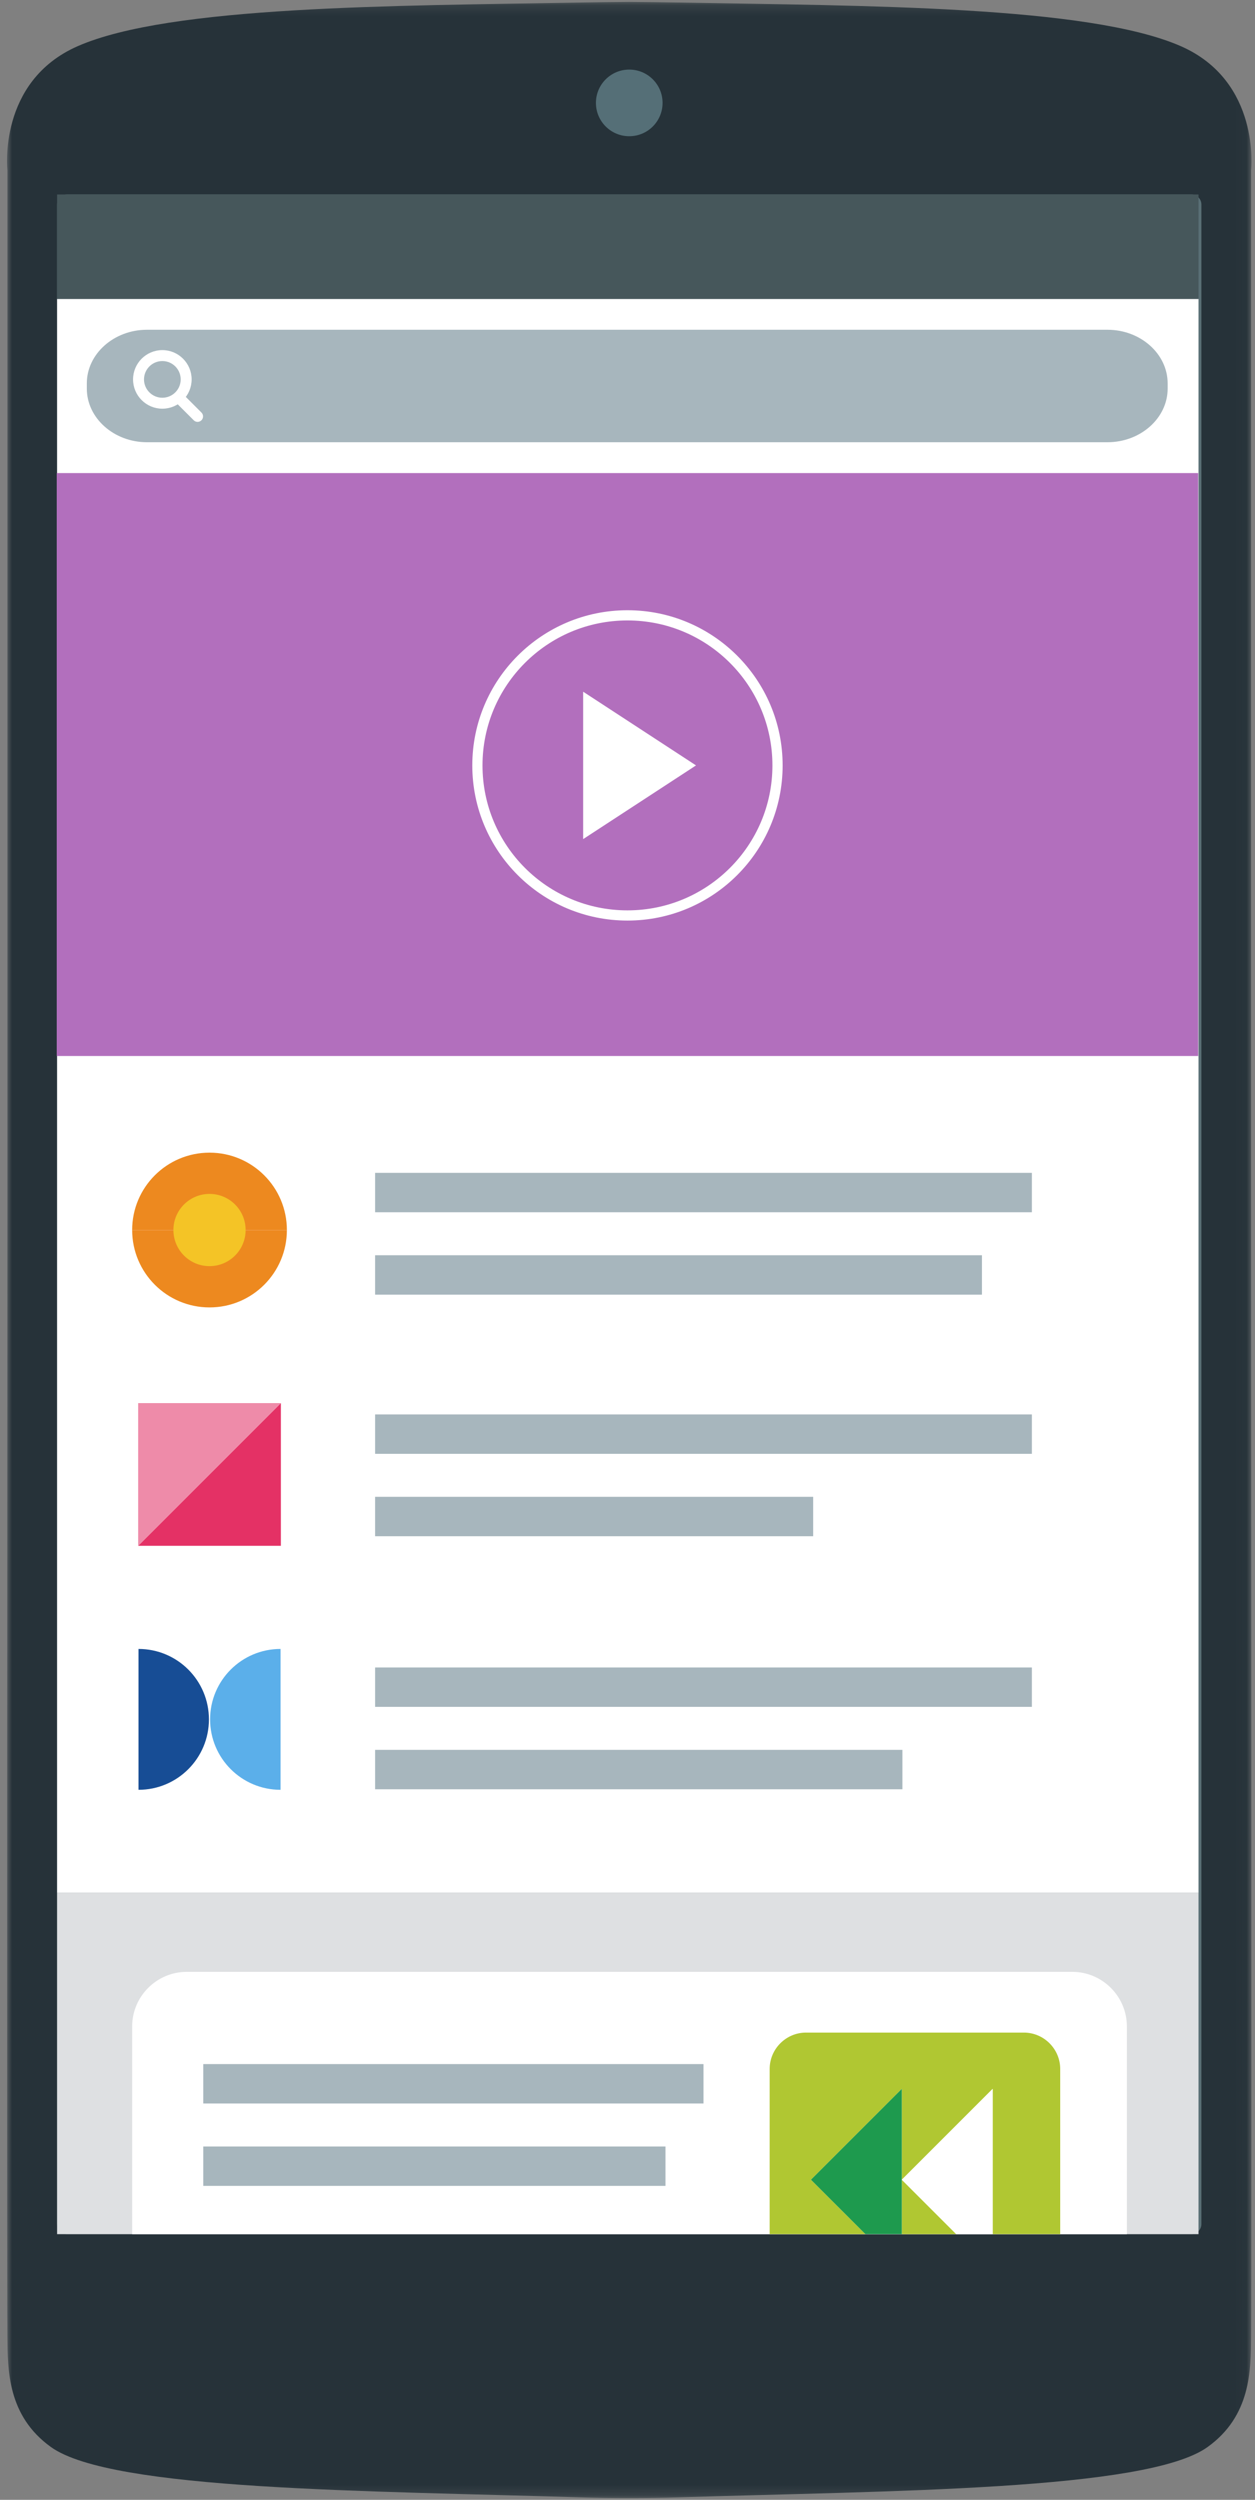 <?xml version="1.0" encoding="UTF-8"?> <svg xmlns="http://www.w3.org/2000/svg" xmlns:xlink="http://www.w3.org/1999/xlink" width="123px" height="245px" viewBox="0 0 123 245" version="1.1"><rect x="0" y="0" width="123" height="245" fill="#808080" stroke="none"/><!-- Generator: Sketch 60.1 (88133) - https://sketch.com --><title>Group 43</title><desc>Created with Sketch.</desc><defs><polygon id="path-1" points="0 0.174 121.968 0.174 121.968 244.812 0 244.812"></polygon><polygon id="path-3" points="0 244.826 121.968 244.826 121.968 0.188 0 0.188"></polygon></defs><g id="New-Designs-(Part-2)" stroke="none" stroke-width="1" fill="none" fill-rule="evenodd"><g id="Operators" transform="translate(-998, -2696)"><g id="Group-43" transform="translate(998.688, 2696)"><g id="Group-38"><g id="Group-3" transform="translate(0, 0.015)"><mask id="mask-2" fill="white"><use xlink:href="#path-1"></use></mask><g id="Clip-2"></g><path d="M121.929,16.663 C121.929,16.663 122.914,7.955 115.027,4.504 C105.969,0.542 84.134,0.559 65.73,0.231 C64.269,0.204 62.67,0.186 60.984,0.173 C59.298,0.186 57.699,0.204 56.239,0.231 C37.834,0.559 15.999,0.542 6.941,4.504 C-0.948,7.955 0.04,16.663 0.04,16.663 L0.04,117.888 C0.04,117.888 -0.023,222.398 0.038,228.97 C0.067,232.274 0.044,236.755 4.311,239.815 C10.269,244.089 35.534,244.089 56.239,244.746 C57.737,244.793 59.331,244.812 60.984,244.812 C62.637,244.812 64.231,244.793 65.73,244.746 C86.435,244.089 111.7,244.089 117.657,239.815 C121.924,236.755 121.902,232.274 121.931,228.97 C121.991,222.398 121.929,117.888 121.929,117.888 L121.929,16.663 Z" id="Fill-1" fill="#263239" mask="url(#mask-2)"></path></g><path d="M117.06,217.976 C117.06,218.518 116.616,218.961 116.074,218.961 L5.894,218.961 C5.353,218.961 4.908,218.518 4.908,217.976 L4.908,20.047 C4.908,19.505 5.353,19.061 5.894,19.061 L116.074,19.061 C116.616,19.061 117.06,19.505 117.06,20.047 L117.06,217.976 Z" id="Fill-4" fill="#596F75"></path><path d="M64.249,10.085 C64.249,11.889 62.789,13.351 60.984,13.351 C59.18,13.351 57.718,11.889 57.718,10.085 C57.718,8.281 59.18,6.82 60.984,6.82 C62.789,6.82 64.249,8.281 64.249,10.085" id="Fill-6" fill="#556F77"></path><mask id="mask-4" fill="white"><use xlink:href="#path-3"></use></mask><g id="Clip-9"></g><polygon id="Fill-8" fill="#FFFFFF" mask="url(#mask-4)" points="4.908 185.518 116.776 185.518 116.776 29.295 4.908 29.295"></polygon><polygon id="Fill-10" fill="#DEE0E2" mask="url(#mask-4)" points="4.908 218.962 116.776 218.962 116.776 185.518 4.908 185.518"></polygon><polygon id="Fill-11" fill="#A7B6BD" mask="url(#mask-4)" points="36.076 118.809 100.445 118.809 100.445 114.947 36.076 114.947"></polygon><polygon id="Fill-12" fill="#A7B6BD" mask="url(#mask-4)" points="36.075 126.884 95.551 126.884 95.551 123.022 36.075 123.022"></polygon><polygon id="Fill-13" fill="#A7B6BD" mask="url(#mask-4)" points="36.076 142.485 100.445 142.485 100.445 138.622 36.076 138.622"></polygon><polygon id="Fill-14" fill="#A7B6BD" mask="url(#mask-4)" points="36.075 150.561 79.009 150.561 79.009 146.697 36.075 146.697"></polygon><polygon id="Fill-15" fill="#A7B6BD" mask="url(#mask-4)" points="36.076 167.284 100.445 167.284 100.445 163.422 36.076 163.422"></polygon><polygon id="Fill-16" fill="#A7B6BD" mask="url(#mask-4)" points="36.076 175.361 87.755 175.361 87.755 171.497 36.076 171.497"></polygon><polygon id="Fill-17" fill="#B26FBD" mask="url(#mask-4)" points="4.874 103.495 116.741 103.495 116.741 46.365 4.874 46.365"></polygon><polygon id="Fill-18" fill="#46575B" mask="url(#mask-4)" points="4.908 29.295 116.776 29.295 116.776 19.061 4.908 19.061"></polygon><path d="M113.751,38.084 C113.751,40.976 111.098,43.342 107.854,43.342 L13.719,43.342 C10.476,43.342 7.821,40.976 7.821,38.084 L7.821,37.576 C7.821,34.685 10.476,32.318 13.719,32.318 L107.854,32.318 C111.098,32.318 113.751,34.685 113.751,37.576 L113.751,38.084 Z" id="Fill-19" fill="#A7B6BD" mask="url(#mask-4)"></path><path d="M15.223,35.385 C14.232,35.385 13.425,36.192 13.425,37.185 C13.425,38.176 14.232,38.982 15.223,38.982 C16.215,38.982 17.022,38.176 17.022,37.185 C17.022,36.192 16.215,35.385 15.223,35.385 M15.223,40.055 C13.641,40.055 12.353,38.768 12.353,37.185 C12.353,35.602 13.641,34.313 15.223,34.313 C16.806,34.313 18.094,35.602 18.094,37.185 C18.094,38.768 16.806,40.055 15.223,40.055" id="Fill-20" fill="#FFFFFF" mask="url(#mask-4)"></path><path d="M18.677,41.347 C18.54,41.347 18.404,41.295 18.299,41.189 L16.544,39.437 C16.335,39.227 16.335,38.888 16.544,38.679 C16.754,38.469 17.093,38.469 17.302,38.679 L19.056,40.432 C19.265,40.641 19.265,40.98 19.056,41.189 C18.951,41.295 18.814,41.347 18.677,41.347" id="Fill-21" fill="#FFFFFF" mask="url(#mask-4)"></path><polyline id="Fill-22" fill="#FFFFFF" mask="url(#mask-4)" points="56.466 67.791 67.527 75.015 56.466 82.238"></polyline><path d="M75.516,75.015 C75.516,83.137 68.931,89.722 60.808,89.722 C52.684,89.722 46.101,83.137 46.101,75.015 C46.101,66.892 52.684,60.307 60.808,60.307 C68.931,60.307 75.516,66.892 75.516,75.015 Z" id="Stroke-23" stroke="#FFFFFF" mask="url(#mask-4)"></path><path d="M12.265,120.553 C12.265,124.739 15.659,128.135 19.847,128.135 C24.034,128.135 27.429,124.739 27.429,120.553 L19.847,120.553 L12.265,120.553 Z" id="Fill-24" fill="#ED891F" mask="url(#mask-4)"></path><path d="M27.429,120.549 C27.429,116.362 24.034,112.967 19.846,112.967 C15.66,112.967 12.264,116.362 12.264,120.549 L19.846,120.549 L27.429,120.549 Z" id="Fill-25" fill="#ED891F" mask="url(#mask-4)"></path><path d="M23.385,120.55 C23.385,122.505 21.801,124.09 19.846,124.09 C17.892,124.09 16.308,122.505 16.308,120.55 C16.308,118.595 17.892,117.011 19.846,117.011 C21.801,117.011 23.385,118.595 23.385,120.55" id="Fill-26" fill="#F4C426" mask="url(#mask-4)"></path><polygon id="Fill-27" fill="#E43165" mask="url(#mask-4)" points="26.84 151.501 26.84 137.512 12.853 151.501"></polygon><polygon id="Fill-28" fill="#EE8BA9" mask="url(#mask-4)" points="26.84 137.513 12.853 137.513 12.853 151.502"></polygon><path d="M12.886,161.606 L12.886,168.511 L12.886,175.413 C16.698,175.413 19.789,172.323 19.789,168.511 C19.789,164.697 16.698,161.606 12.886,161.606" id="Fill-29" fill="#174D95" mask="url(#mask-4)"></path><path d="M26.808,175.413 L26.808,168.51 L26.808,161.606 C22.995,161.606 19.904,164.696 19.904,168.51 C19.904,172.322 22.995,175.413 26.808,175.413" id="Fill-30" fill="#5BAFEA" mask="url(#mask-4)"></path><path d="M109.755,198.602 C109.755,195.66 107.348,193.254 104.407,193.254 L17.613,193.254 C14.672,193.254 12.265,195.66 12.265,198.602 L12.265,218.962 L109.755,218.962 L109.755,198.602 Z" id="Fill-31" fill="#FFFFFF" mask="url(#mask-4)"></path><polygon id="Fill-32" fill="#B0C732" mask="url(#mask-4)" points="87.696 218.962 93.032 218.962 87.696 213.627"></polygon><path d="M78.792,213.627 L87.696,204.723 L87.696,213.627 L96.599,204.723 L96.599,218.961 L103.221,218.961 L103.221,202.772 C103.221,200.811 101.617,199.206 99.656,199.206 L78.31,199.206 C76.348,199.206 74.745,200.811 74.745,202.772 L74.745,218.961 L84.128,218.961 L78.792,213.627 Z" id="Fill-33" fill="#B0C732" mask="url(#mask-4)"></path><polygon id="Fill-34" fill="#1E9A4E" mask="url(#mask-4)" points="87.696 204.723 78.792 213.626 84.128 218.961 87.696 218.961 87.696 213.626"></polygon><polygon id="Fill-35" fill="#FFFFFF" mask="url(#mask-4)" points="87.696 213.627 93.032 218.961 96.6 218.961 96.6 204.723"></polygon><polygon id="Fill-36" fill="#A7B6BD" mask="url(#mask-4)" points="19.234 206.156 68.261 206.156 68.261 202.293 19.234 202.293"></polygon><polygon id="Fill-37" fill="#A7B6BD" mask="url(#mask-4)" points="19.234 214.231 64.534 214.231 64.534 210.369 19.234 210.369"></polygon></g></g></g></g></svg> 
